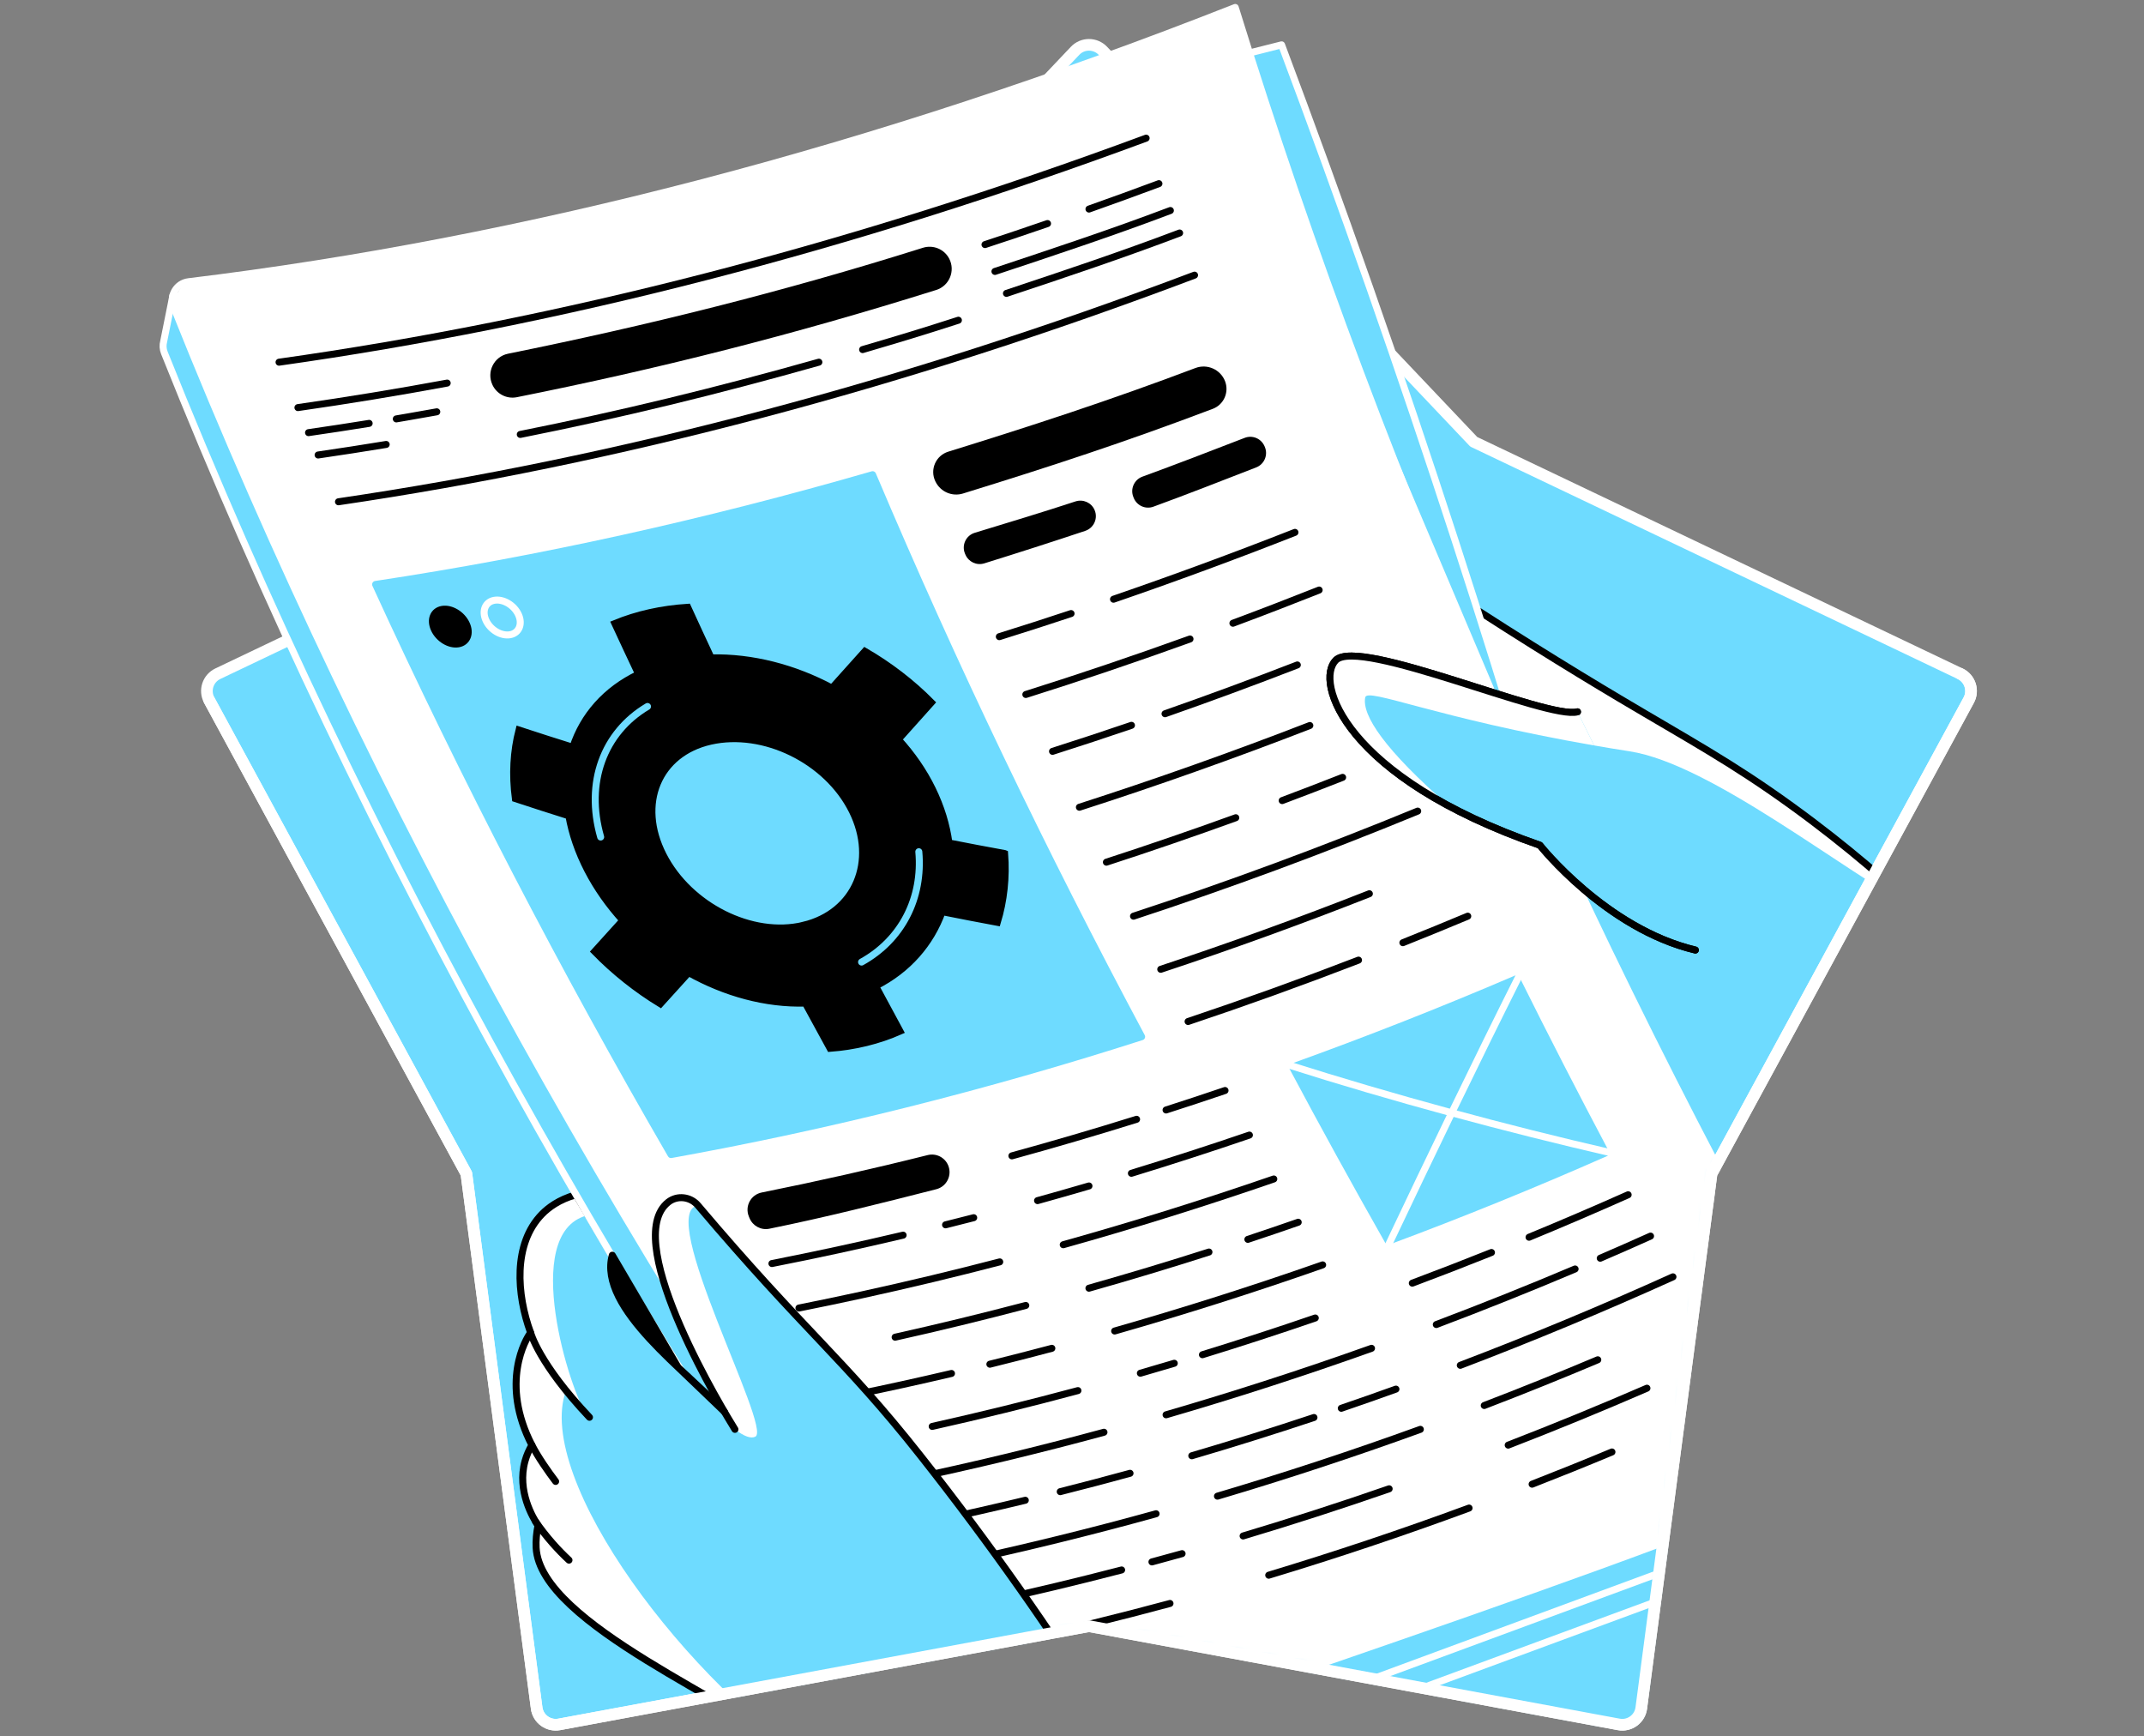 <svg width="368" height="298" viewBox="0 0 368 298" fill="none" xmlns="http://www.w3.org/2000/svg">
<rect x="0" y="0" width="368" height="298" fill="#808080" stroke="none"/>
<path d="M184.527 8.723L120.871 75.82L37.389 115.623C35.688 116.434 35.014 118.508 35.913 120.166L80.052 201.438L92.112 293.136C92.359 295.005 94.123 296.285 95.978 295.944L186.913 279.077L277.849 295.944C279.701 296.288 281.465 295.009 281.714 293.136L293.774 201.438L337.914 120.166C338.813 118.508 338.142 116.434 336.438 115.623L252.955 75.82L189.303 8.723C188.003 7.353 185.824 7.353 184.527 8.723Z" fill="#6EDBFF" stroke="white" stroke-width="2" stroke-linecap="round" stroke-linejoin="round"/>
<mask id="mask0_8046_90830" style="mask-type:luminance" maskUnits="userSpaceOnUse" x="19" y="0" width="320" height="296">
<path d="M91.729 25.998L19 45.49L37.389 115.623C35.688 116.435 35.013 118.508 35.913 120.166L80.052 201.438L92.112 293.136C92.358 295.006 94.122 296.285 95.978 295.944L186.913 279.077L277.848 295.944C279.7 296.288 281.464 295.009 281.714 293.136L293.774 201.438L337.913 120.166C338.813 118.508 338.142 116.435 336.437 115.623L230.845 6.931L212.582 0.148C211.282 -1.223 185.824 7.356 184.527 8.727" fill="white"/>
</mask>
<g mask="url(#mask0_8046_90830)">
<path d="M117.494 236.1L98.873 205.043C95.897 205.88 94.098 207.282 93.037 208.361C88.012 213.481 87.906 223.302 92.917 232.822C92.088 233.834 91.072 235.352 90.433 237.383C88.858 242.362 90.693 246.72 91.294 248.009C90.826 248.789 90.405 249.703 90.113 250.754C88.69 255.912 91.519 260.54 92.341 261.791C92.081 263.109 91.961 264.384 92.021 265.611C92.657 278.771 127.33 292.412 135.746 300.421C146.073 306.581 153.144 311.838 163.475 317.998L172.594 313.935L117.491 236.093L117.494 236.1Z" fill="#6EDBFF"/>
<path d="M97.159 238.655C98.185 239.994 99.647 241.357 100.673 242.692C97.957 239.077 89.214 211.724 100.673 208.617L100.778 208.224L98.87 205.043C95.894 205.88 94.095 207.282 93.033 208.361C88.008 213.481 88.581 221.654 91.076 228.721C90.247 229.733 85.889 237.239 91.29 248.013C90.823 248.793 90.401 249.706 90.11 250.757C88.687 255.916 91.515 260.544 92.338 261.795C92.078 263.112 91.958 264.388 92.018 265.614C92.654 278.774 127.327 292.416 135.743 300.424C137.869 301.693 139.854 302.922 141.759 304.128C117.962 289.119 91.645 253.776 97.148 238.648L97.159 238.655Z" fill="white"/>
<path d="M117.494 236.1L98.873 205.043C95.897 205.88 94.098 207.282 93.037 208.361C88.012 213.481 88.679 222.206 91.079 228.721C90.25 229.733 85.78 237.351 91.294 248.013C90.826 248.793 90.405 249.706 90.113 250.757C88.69 255.916 91.519 260.544 92.341 261.795C92.081 263.112 91.961 264.388 92.021 265.614C92.657 278.774 127.33 292.416 135.746 300.424C146.073 306.584 153.144 311.841 163.475 318.001L172.594 313.939L117.491 236.097L117.494 236.1Z" stroke="black" stroke-width="1.2" stroke-linecap="round" stroke-linejoin="round"/>
<path d="M253.559 104.793C249.947 102.505 246.517 100.242 243.337 98C244.553 102.501 247.772 111.845 256.437 119.608C260.429 123.185 264.463 125.43 267.654 126.85C268.937 127.096 270.957 127.475 273.449 127.908C275.466 128.259 277.567 128.607 279.753 128.948C293.7 131.127 316.457 149.557 329.304 156.343C309.998 136.587 277.722 120.1 253.559 104.796V104.793Z" fill="white"/>
<path d="M243.337 98C257.776 107.635 269.738 114.966 277.964 119.861C290.028 127.04 297.214 130.866 307.471 138.281C317.275 145.369 324.662 151.958 329.304 156.343" stroke="black" stroke-width="1.2" stroke-linecap="round" stroke-linejoin="round"/>
<path d="M210.046 10.199L219.973 7.697C225.093 21.328 230.146 35.229 235.115 49.401C245.355 78.613 254.607 107.189 262.974 135.027C245.33 93.417 227.69 51.808 210.046 10.199Z" fill="#6EDBFF" stroke="white" stroke-width="1.2" stroke-linecap="round" stroke-linejoin="round"/>
<path d="M211.441 12.413C210.892 10.666 208.988 9.753 207.28 10.417C148.034 33.5 90.26 48.646 34.662 55.762L36.679 53.411L29.686 50.666L28.094 58.594C27.929 59.216 27.95 59.898 28.213 60.555C62.563 146.483 108.8 228.253 162.786 304.268C290.646 321.926 307.447 304.62 329.3 270.341C285.814 194.273 237.374 95.347 211.441 12.413Z" fill="#6EDBFF" stroke="white" stroke-width="1.2" stroke-linecap="round" stroke-linejoin="round"/>
<path d="M321.506 249.984C303.567 261.264 203.327 293.632 172.994 304.912C172.309 303.949 163.004 294.433 162.322 293.47C109.443 218.594 64.106 138.179 30.238 53.738C29.247 51.271 30.856 48.534 33.495 48.207C90.925 41.123 150.694 25.443 212.024 1.277C236.96 81.91 271.622 160.082 313.277 234.319C315.058 237.492 319.704 246.829 321.51 249.984H321.506Z" fill="white"/>
<path d="M164.374 296.366C110.389 220.354 64.155 138.587 29.805 52.666C29.036 50.737 30.301 48.597 32.364 48.347C90.137 41.33 150.29 25.601 212.02 1.277C238.024 85.357 274.598 166.759 318.649 243.814" stroke="white" stroke-width="1.2" stroke-linecap="round" stroke-linejoin="round"/>
<path d="M195.951 177.923C169.013 186.56 142.057 193.3 115.175 198.146C96.723 166.291 79.736 133.639 64.471 100.302C92.552 96.061 121.022 89.781 149.774 81.467C163.643 114.235 179.109 146.423 195.951 177.923Z" fill="#6EDBFF" stroke="#6EDBFF" stroke-width="1.2" stroke-linecap="round" stroke-linejoin="round"/>
<path d="M80.042 107.076C80.801 108.706 80.186 110.238 78.671 110.495C77.157 110.751 75.312 109.634 74.549 108C73.787 106.362 74.395 104.834 75.913 104.581C77.431 104.328 79.279 105.442 80.042 107.076Z" fill="black" stroke="black" stroke-width="1.2" stroke-linecap="round" stroke-linejoin="round"/>
<path d="M88.981 105.467C89.734 107.094 89.101 108.644 87.565 108.929C86.033 109.21 84.178 108.117 83.419 106.486C82.66 104.852 83.292 103.306 84.828 103.025C86.367 102.748 88.226 103.837 88.981 105.467Z" stroke="white" stroke-width="1.2" stroke-linecap="round" stroke-linejoin="round"/>
<path d="M191.126 102.838C201.486 99.278 211.866 95.455 222.268 91.365" stroke="black" stroke-width="1.2" stroke-linecap="round" stroke-linejoin="round"/>
<path d="M171.526 109.263C175.626 107.984 179.731 106.662 183.839 105.299" stroke="black" stroke-width="1.2" stroke-linecap="round" stroke-linejoin="round"/>
<path d="M211.62 106.96C216.55 105.123 221.484 103.221 226.421 101.264" stroke="black" stroke-width="1.2" stroke-linecap="round" stroke-linejoin="round"/>
<path d="M176.076 119.189C185.455 116.234 194.848 113.057 204.255 109.663" stroke="black" stroke-width="1.2" stroke-linecap="round" stroke-linejoin="round"/>
<path d="M199.968 122.493C207.53 119.843 215.099 117.053 222.675 114.119" stroke="black" stroke-width="1.2" stroke-linecap="round" stroke-linejoin="round"/>
<path d="M180.658 128.947C185.17 127.51 189.689 126.023 194.208 124.48" stroke="black" stroke-width="1.2" stroke-linecap="round" stroke-linejoin="round"/>
<path d="M185.269 138.537C198.436 134.302 211.62 129.629 224.822 124.512" stroke="black" stroke-width="1.2" stroke-linecap="round" stroke-linejoin="round"/>
<path d="M220.075 137.398C223.532 136.098 226.994 134.77 230.452 133.41" stroke="black" stroke-width="1.2" stroke-linecap="round" stroke-linejoin="round"/>
<path d="M189.904 147.969C197.304 145.565 204.705 143.021 212.112 140.34" stroke="black" stroke-width="1.2" stroke-linecap="round" stroke-linejoin="round"/>
<path d="M194.559 157.235C210.808 151.904 227.071 145.895 243.337 139.201" stroke="black" stroke-width="1.2" stroke-linecap="round" stroke-linejoin="round"/>
<path d="M199.233 166.351C211.17 162.397 223.107 158.072 235.041 153.38" stroke="black" stroke-width="1.2" stroke-linecap="round" stroke-linejoin="round"/>
<path d="M240.793 161.786C244.508 160.303 248.218 158.785 251.929 157.232" stroke="black" stroke-width="1.2" stroke-linecap="round" stroke-linejoin="round"/>
<path d="M203.925 175.311C213.679 172.046 223.431 168.536 233.179 164.776" stroke="black" stroke-width="1.2" stroke-linecap="round" stroke-linejoin="round"/>
<path d="M160.565 82.654L160.548 82.615C159.564 80.594 160.618 78.18 162.762 77.516C177.236 73.029 190.579 68.682 205.183 63.161C207.217 62.392 209.494 63.404 210.275 65.435C210.998 67.326 210.053 69.448 208.163 70.165C193.151 75.854 180.16 80.106 165.281 84.699C163.422 85.272 161.419 84.4 160.569 82.65L160.565 82.654Z" fill="black"/>
<path d="M194.605 85.473L194.539 85.314C193.962 83.916 194.669 82.317 196.092 81.8C201.686 79.762 208.036 77.317 213.641 75.145C214.962 74.632 216.452 75.247 217.028 76.544L217.077 76.656C217.696 78.044 217.028 79.668 215.616 80.216C209.947 82.422 203.587 84.91 197.968 86.959C196.629 87.448 195.146 86.79 194.602 85.473H194.605Z" fill="black"/>
<path d="M165.709 95.191L165.639 95.03C165.017 93.575 165.79 91.902 167.305 91.439C172.794 89.766 179.168 87.844 184.597 86.055C185.908 85.623 187.335 86.262 187.879 87.531C188.494 88.961 187.753 90.609 186.277 91.105C180.749 92.953 174.428 94.981 168.942 96.685C167.642 97.089 166.247 96.442 165.709 95.191Z" fill="black"/>
<path d="M200.144 190.495C203.521 189.413 206.894 188.299 210.267 187.153" stroke="black" stroke-width="1.2" stroke-linecap="round" stroke-linejoin="round"/>
<path d="M173.683 198.37C180.82 196.412 187.953 194.322 195.086 192.094" stroke="black" stroke-width="1.2" stroke-linecap="round" stroke-linejoin="round"/>
<path d="M194.194 201.36C200.948 199.294 207.702 197.108 214.449 194.803" stroke="black" stroke-width="1.2" stroke-linecap="round" stroke-linejoin="round"/>
<path d="M178.086 206.051C181.027 205.236 183.972 204.396 186.913 203.535" stroke="black" stroke-width="1.2" stroke-linecap="round" stroke-linejoin="round"/>
<path d="M182.496 213.621C194.559 210.247 206.609 206.484 218.637 202.337" stroke="black" stroke-width="1.2" stroke-linecap="round" stroke-linejoin="round"/>
<path d="M214.186 212.699C217.067 211.744 219.949 210.763 222.826 209.762" stroke="black" stroke-width="1.2" stroke-linecap="round" stroke-linejoin="round"/>
<path d="M186.906 221.082C193.779 219.138 200.646 217.072 207.508 214.876" stroke="black" stroke-width="1.2" stroke-linecap="round" stroke-linejoin="round"/>
<path d="M191.32 228.429C203.243 225.027 215.145 221.243 227.022 217.079" stroke="black" stroke-width="1.2" stroke-linecap="round" stroke-linejoin="round"/>
<path d="M206.388 232.498C212.853 230.509 219.309 228.408 225.757 226.194" stroke="black" stroke-width="1.2" stroke-linecap="round" stroke-linejoin="round"/>
<path d="M195.734 235.672C197.677 235.113 199.617 234.544 201.556 233.964" stroke="black" stroke-width="1.2" stroke-linecap="round" stroke-linejoin="round"/>
<path d="M200.147 242.808C211.933 239.382 223.687 235.576 235.41 231.398" stroke="black" stroke-width="1.2" stroke-linecap="round" stroke-linejoin="round"/>
<path d="M230.22 241.69C233.351 240.622 236.478 239.525 239.602 238.401" stroke="black" stroke-width="1.2" stroke-linecap="round" stroke-linejoin="round"/>
<path d="M204.561 249.839C211.564 247.783 218.553 245.594 225.532 243.271" stroke="black" stroke-width="1.2" stroke-linecap="round" stroke-linejoin="round"/>
<path d="M208.967 256.772C220.616 253.322 232.223 249.498 243.791 245.306" stroke="black" stroke-width="1.2" stroke-linecap="round" stroke-linejoin="round"/>
<path d="M213.37 263.604C221.748 261.099 230.104 258.4 238.436 255.508" stroke="black" stroke-width="1.2" stroke-linecap="round" stroke-linejoin="round"/>
<path d="M217.766 270.337C229.274 266.862 240.741 263.021 252.154 258.814" stroke="black" stroke-width="1.2" stroke-linecap="round" stroke-linejoin="round"/>
<path d="M274.668 215.937C277.55 214.693 280.428 213.428 283.302 212.138" stroke="black" stroke-width="1.2" stroke-linecap="round" stroke-linejoin="round"/>
<path d="M246.528 227.318C254.487 224.314 262.429 221.134 270.353 217.781" stroke="black" stroke-width="1.2" stroke-linecap="round" stroke-linejoin="round"/>
<path d="M262.447 212.335C268.125 209.995 273.797 207.563 279.458 205.043" stroke="black" stroke-width="1.2" stroke-linecap="round" stroke-linejoin="round"/>
<path d="M242.41 220.216C246.943 218.519 251.472 216.762 255.998 214.952" stroke="black" stroke-width="1.2" stroke-linecap="round" stroke-linejoin="round"/>
<path d="M250.647 234.315C262.858 229.666 275.027 224.606 287.15 219.131" stroke="black" stroke-width="1.2" stroke-linecap="round" stroke-linejoin="round"/>
<path d="M254.758 241.213C261.269 238.715 267.763 236.1 274.246 233.366" stroke="black" stroke-width="1.2" stroke-linecap="round" stroke-linejoin="round"/>
<path d="M258.869 248.012C266.832 244.934 274.77 241.676 282.684 238.243" stroke="black" stroke-width="1.2" stroke-linecap="round" stroke-linejoin="round"/>
<path d="M262.974 254.717C267.549 252.932 272.117 251.091 276.678 249.189" stroke="black" stroke-width="1.2" stroke-linecap="round" stroke-linejoin="round"/>
<path d="M128.648 209.049L128.532 208.764C127.811 207.004 128.876 205.029 130.742 204.657C140.216 202.756 149.77 200.605 159.223 198.237C160.667 197.875 162.157 198.613 162.74 199.983C163.464 201.687 162.501 203.638 160.706 204.094C151.106 206.544 141.677 208.923 132.046 210.876C130.626 211.165 129.199 210.395 128.651 209.053L128.648 209.049Z" fill="black"/>
<path d="M162.298 210.205C163.907 209.805 165.52 209.397 167.129 208.982" stroke="black" stroke-width="1.2" stroke-linecap="round" stroke-linejoin="round"/>
<path d="M132.495 216.85C140.001 215.375 147.507 213.748 155.013 211.977" stroke="black" stroke-width="1.2" stroke-linecap="round" stroke-linejoin="round"/>
<path d="M137.13 224.485C140.704 223.772 144.274 223.027 147.848 222.247C151.9 221.362 155.955 220.434 160.003 219.464C163.868 218.536 167.734 217.57 171.596 216.565" stroke="black" stroke-width="1.2" stroke-linecap="round" stroke-linejoin="round"/>
<path d="M153.642 229.49C161.124 227.821 168.598 226.004 176.069 224.04" stroke="black" stroke-width="1.2" stroke-linecap="round" stroke-linejoin="round"/>
<path d="M169.902 234.125C173.451 233.25 176.997 232.34 180.542 231.398" stroke="black" stroke-width="1.2" stroke-linecap="round" stroke-linejoin="round"/>
<path d="M146.414 239.428C152.051 238.275 157.683 237.035 163.316 235.713" stroke="black" stroke-width="1.2" stroke-linecap="round" stroke-linejoin="round"/>
<path d="M160.003 244.804C168.352 242.938 176.691 240.889 185.015 238.654" stroke="black" stroke-width="1.2" stroke-linecap="round" stroke-linejoin="round"/>
<path d="M155.702 253.93C166.985 251.562 178.251 248.852 189.489 245.802" stroke="black" stroke-width="1.2" stroke-linecap="round" stroke-linejoin="round"/>
<path d="M181.979 255.999C185.978 254.991 189.974 253.94 193.962 252.847" stroke="black" stroke-width="1.2" stroke-linecap="round" stroke-linejoin="round"/>
<path d="M160.344 261.024C165.562 259.914 170.777 258.733 175.985 257.475" stroke="black" stroke-width="1.2" stroke-linecap="round" stroke-linejoin="round"/>
<path d="M164.986 268.017C176.164 265.61 187.314 262.869 198.432 259.791" stroke="black" stroke-width="1.2" stroke-linecap="round" stroke-linejoin="round"/>
<path d="M197.722 268.056C199.448 267.593 201.169 267.118 202.895 266.637" stroke="black" stroke-width="1.2" stroke-linecap="round" stroke-linejoin="round"/>
<path d="M169.621 274.908C177.267 273.243 184.899 271.419 192.518 269.437" stroke="black" stroke-width="1.2" stroke-linecap="round" stroke-linejoin="round"/>
<path d="M174.249 281.701C183.128 279.74 191.987 277.569 200.821 275.186" stroke="black" stroke-width="1.2" stroke-linecap="round" stroke-linejoin="round"/>
<path d="M260.278 167.974C247.48 173.456 234.668 178.499 221.842 183.112C227.191 193.148 232.676 203.118 238.291 213.013C250.766 208.378 263.206 203.321 275.614 197.847C270.371 187.955 265.258 177.996 260.278 167.978V167.974Z" fill="#6EDBFF" stroke="#6EDBFF" stroke-width="1.2" stroke-linecap="round" stroke-linejoin="round"/>
<path d="M220.971 182.698C238.959 188.426 258.697 193.749 276.524 197.843" stroke="white" stroke-width="1.2" stroke-linecap="round" stroke-linejoin="round"/>
<path d="M260.932 167.102C253.304 182.286 245.323 198.883 238.292 213.719" stroke="white" stroke-width="1.2" stroke-linecap="round" stroke-linejoin="round"/>
<path d="M58.097 86.115C105.996 79.066 155.122 66.085 205.035 47.219" stroke="black" stroke-width="1.2" stroke-linecap="round" stroke-linejoin="round"/>
<path d="M172.749 50.35C182.77 47.019 192.385 43.803 202.473 39.987" stroke="black" stroke-width="1.2" stroke-linecap="round" stroke-linejoin="round"/>
<path d="M170.773 46.583C180.795 43.251 190.796 39.945 200.885 36.128" stroke="black" stroke-width="1.2" stroke-linecap="round" stroke-linejoin="round"/>
<path d="M148.062 59.996C154.384 58.137 158.148 57.009 164.501 54.956" stroke="black" stroke-width="1.2" stroke-linecap="round" stroke-linejoin="round"/>
<path d="M89.301 74.558C106.636 71.103 122.948 67.126 140.553 62.157" stroke="black" stroke-width="1.2" stroke-linecap="round" stroke-linejoin="round"/>
<path d="M47.896 62.16C96.189 55.35 145.951 42.517 196.724 23.71" stroke="black" stroke-width="1.2" stroke-linecap="round" stroke-linejoin="round"/>
<path d="M84.537 66.068L84.529 66.054C83.472 63.829 84.779 61.197 87.193 60.706C110.934 55.898 134.193 50.153 158.411 42.524C160.175 41.969 162.087 42.76 162.93 44.404C164.006 46.495 162.941 49.057 160.699 49.763C136.041 57.508 112.873 63.337 88.704 68.169C87 68.51 85.278 67.642 84.533 66.068H84.537Z" fill="black"/>
<path d="M76.756 65.745C68.175 67.333 59.633 68.735 51.136 69.951" stroke="black" stroke-width="1.2" stroke-linecap="round" stroke-linejoin="round"/>
<path d="M179.801 38.367C176.217 39.6 172.639 40.802 169.066 41.976" stroke="black" stroke-width="1.2" stroke-linecap="round" stroke-linejoin="round"/>
<path d="M198.92 31.518C194.763 33.068 191.056 34.41 186.913 35.879" stroke="black" stroke-width="1.2" stroke-linecap="round" stroke-linejoin="round"/>
<path d="M63.361 72.66C59.885 73.222 56.417 73.749 52.956 74.249" stroke="black" stroke-width="1.2" stroke-linecap="round" stroke-linejoin="round"/>
<path d="M74.971 70.675C73.263 70.984 71.555 71.283 69.851 71.578C69.239 71.683 68.632 71.785 68.02 71.891" stroke="black" stroke-width="1.2" stroke-linecap="round" stroke-linejoin="round"/>
<path d="M66.285 76.276C62.381 76.919 58.487 77.52 54.601 78.086" stroke="black" stroke-width="1.2" stroke-linecap="round" stroke-linejoin="round"/>
<path d="M172.428 146.483C169.245 145.903 166.061 145.302 162.881 144.673C162.47 141.633 161.538 138.523 160.027 135.431C158.509 132.321 156.517 129.468 154.18 126.903C156.067 124.798 157.958 122.682 159.859 120.56C156.503 117.162 152.648 114.213 148.463 111.782C146.569 113.894 144.678 115.999 142.798 118.096C136.357 114.639 129.097 112.748 122.055 112.906C120.702 110.018 119.363 107.122 118.038 104.223C115.835 104.364 113.66 104.662 111.531 105.137C109.405 105.611 107.412 106.24 105.546 107.006C106.892 109.912 108.248 112.815 109.619 115.71C103.989 118.395 100.107 122.826 98.328 128.255C95.243 127.293 92.165 126.305 89.087 125.293C88.141 128.944 87.913 132.911 88.461 137.054C91.518 138.063 94.579 139.05 97.643 140.01C98.181 143.042 99.235 146.173 100.859 149.315C102.475 152.442 104.534 155.341 106.91 157.956C105.293 159.744 103.68 161.526 102.074 163.301C105.448 166.758 109.268 169.787 113.344 172.272C114.957 170.494 116.573 168.705 118.197 166.913C124.48 170.43 131.494 172.346 138.237 172.145C139.639 174.739 141.052 177.325 142.475 179.911C144.58 179.753 146.66 179.43 148.698 178.931C150.74 178.428 152.665 177.771 154.468 176.974C153.066 174.394 151.671 171.811 150.286 169.225C155.846 166.432 159.764 161.881 161.718 156.462C164.873 157.098 168.029 157.706 171.184 158.29C172.312 154.579 172.752 150.594 172.435 146.486L172.428 146.483ZM137.91 158.806C129.079 160.939 118.291 155.489 113.832 146.767C109.32 137.94 112.964 129.246 121.96 127.208C131.051 125.156 141.941 130.441 146.284 139.17C150.575 147.797 146.829 156.656 137.907 158.803L137.91 158.806Z" fill="black" stroke="black" stroke-width="1.2" stroke-miterlimit="10"/>
<path d="M270.764 122.165C265.803 123.616 233.256 109.262 229.271 113.317C225.666 116.985 230.61 133.347 264.309 145.055C264.309 145.055 275.614 159.378 290.994 163.047" fill="#6EDBFF"/>
<path d="M270.764 122.165C265.803 123.616 233.256 109.262 229.271 113.317C225.666 116.985 230.61 133.347 264.309 145.055C264.309 145.055 275.614 159.378 290.994 163.047" stroke="black" stroke-width="1.2" stroke-linecap="round" stroke-linejoin="round"/>
<path d="M273.618 127.935L270.764 122.165C265.803 123.616 233.256 109.262 229.271 113.317C226.316 116.321 229.106 127.844 248.728 138.347C237.617 128.627 233.723 122.738 234.331 119.681C234.676 117.952 246.437 123.219 273.621 127.935H273.618Z" fill="white"/>
<path d="M270.764 122.165C265.803 123.616 233.256 109.262 229.271 113.317C225.666 116.985 230.61 133.347 264.309 145.055C264.309 145.055 275.614 159.378 290.994 163.047" stroke="black" stroke-width="1.2" stroke-linecap="round" stroke-linejoin="round"/>
<path d="M101.178 243.233C92.474 234.019 91.079 228.72 91.079 228.72" stroke="black" stroke-width="1.2" stroke-linecap="round" stroke-linejoin="round"/>
<path d="M95.37 254.243C94.097 252.563 92.386 250.128 91.293 248.013" stroke="black" stroke-width="1.2" stroke-linecap="round" stroke-linejoin="round"/>
<path d="M97.661 267.751C96.768 266.922 95.83 265.973 94.881 264.897C93.729 263.594 92.755 262.322 91.936 261.145" stroke="black" stroke-width="1.2" stroke-linecap="round" stroke-linejoin="round"/>
<path d="M157.965 249.787C144.791 233.106 138.248 228.664 119.803 206.878C118.52 205.363 116.247 205.089 114.69 206.319C114.57 206.414 114.461 206.509 114.356 206.61C106.833 213.758 122.097 238.612 123.812 241.378L113.509 232.804C156.721 349.673 179.305 299.261 189.496 294.316C180.648 280.32 170.222 265.305 157.968 249.791L157.965 249.787Z" fill="#6EDBFF"/>
<path d="M129.663 246.551C132.52 245.054 112.49 207.981 119.799 206.878C118.517 205.363 116.243 205.089 114.687 206.319C114.567 206.414 114.458 206.509 114.353 206.61C106.829 213.758 124.431 242.541 126.146 245.307C127.741 246.53 128.915 246.944 129.663 246.554V246.551Z" fill="white"/>
<path d="M126.146 245.307C124.431 242.545 106.829 213.758 114.353 206.611C114.458 206.512 114.571 206.414 114.687 206.319C116.243 205.086 118.517 205.36 119.799 206.878C138.244 228.664 144.788 233.106 157.962 249.787C170.215 265.301 180.641 280.317 189.489 294.313C179.299 299.257 169.108 304.201 158.917 309.146" stroke="black" stroke-width="1.2" stroke-linecap="round" stroke-linejoin="round"/>
<path d="M124.336 242.284C118.306 235.671 102.546 224.486 105.097 215.419L116.394 234.669L124.336 242.28V242.284Z" fill="black" stroke="black" stroke-width="1.2" stroke-linecap="round" stroke-linejoin="round"/>
<path d="M232.012 289.456L296.353 265.708" stroke="white" stroke-width="1.2" stroke-linecap="round" stroke-linejoin="round"/>
<path d="M233.639 293.558L297.98 269.813" stroke="white" stroke-width="1.2" stroke-linecap="round" stroke-linejoin="round"/>
</g>
<path d="M103.101 143.651C100.43 134.328 103.596 125.726 111.137 121.246" stroke="#6EDBFF" stroke-width="1.2" stroke-linecap="round" stroke-linejoin="round"/>
<path d="M157.708 146.173C158.418 154.125 154.798 161.276 147.879 165.11" stroke="#6EDBFF" stroke-width="1.2" stroke-linecap="round" stroke-linejoin="round"/>
<path d="M35.913 120.167L80.052 201.439L92.112 293.136C92.358 295.006 94.122 296.285 95.978 295.944L186.913 279.077L277.848 295.944C279.7 296.288 281.464 295.009 281.714 293.136L293.774 201.439L337.913 120.167C338.813 118.508 338.142 116.435 336.437 115.623" stroke="white" stroke-width="2" stroke-linecap="round" stroke-linejoin="round"/>
</svg>

